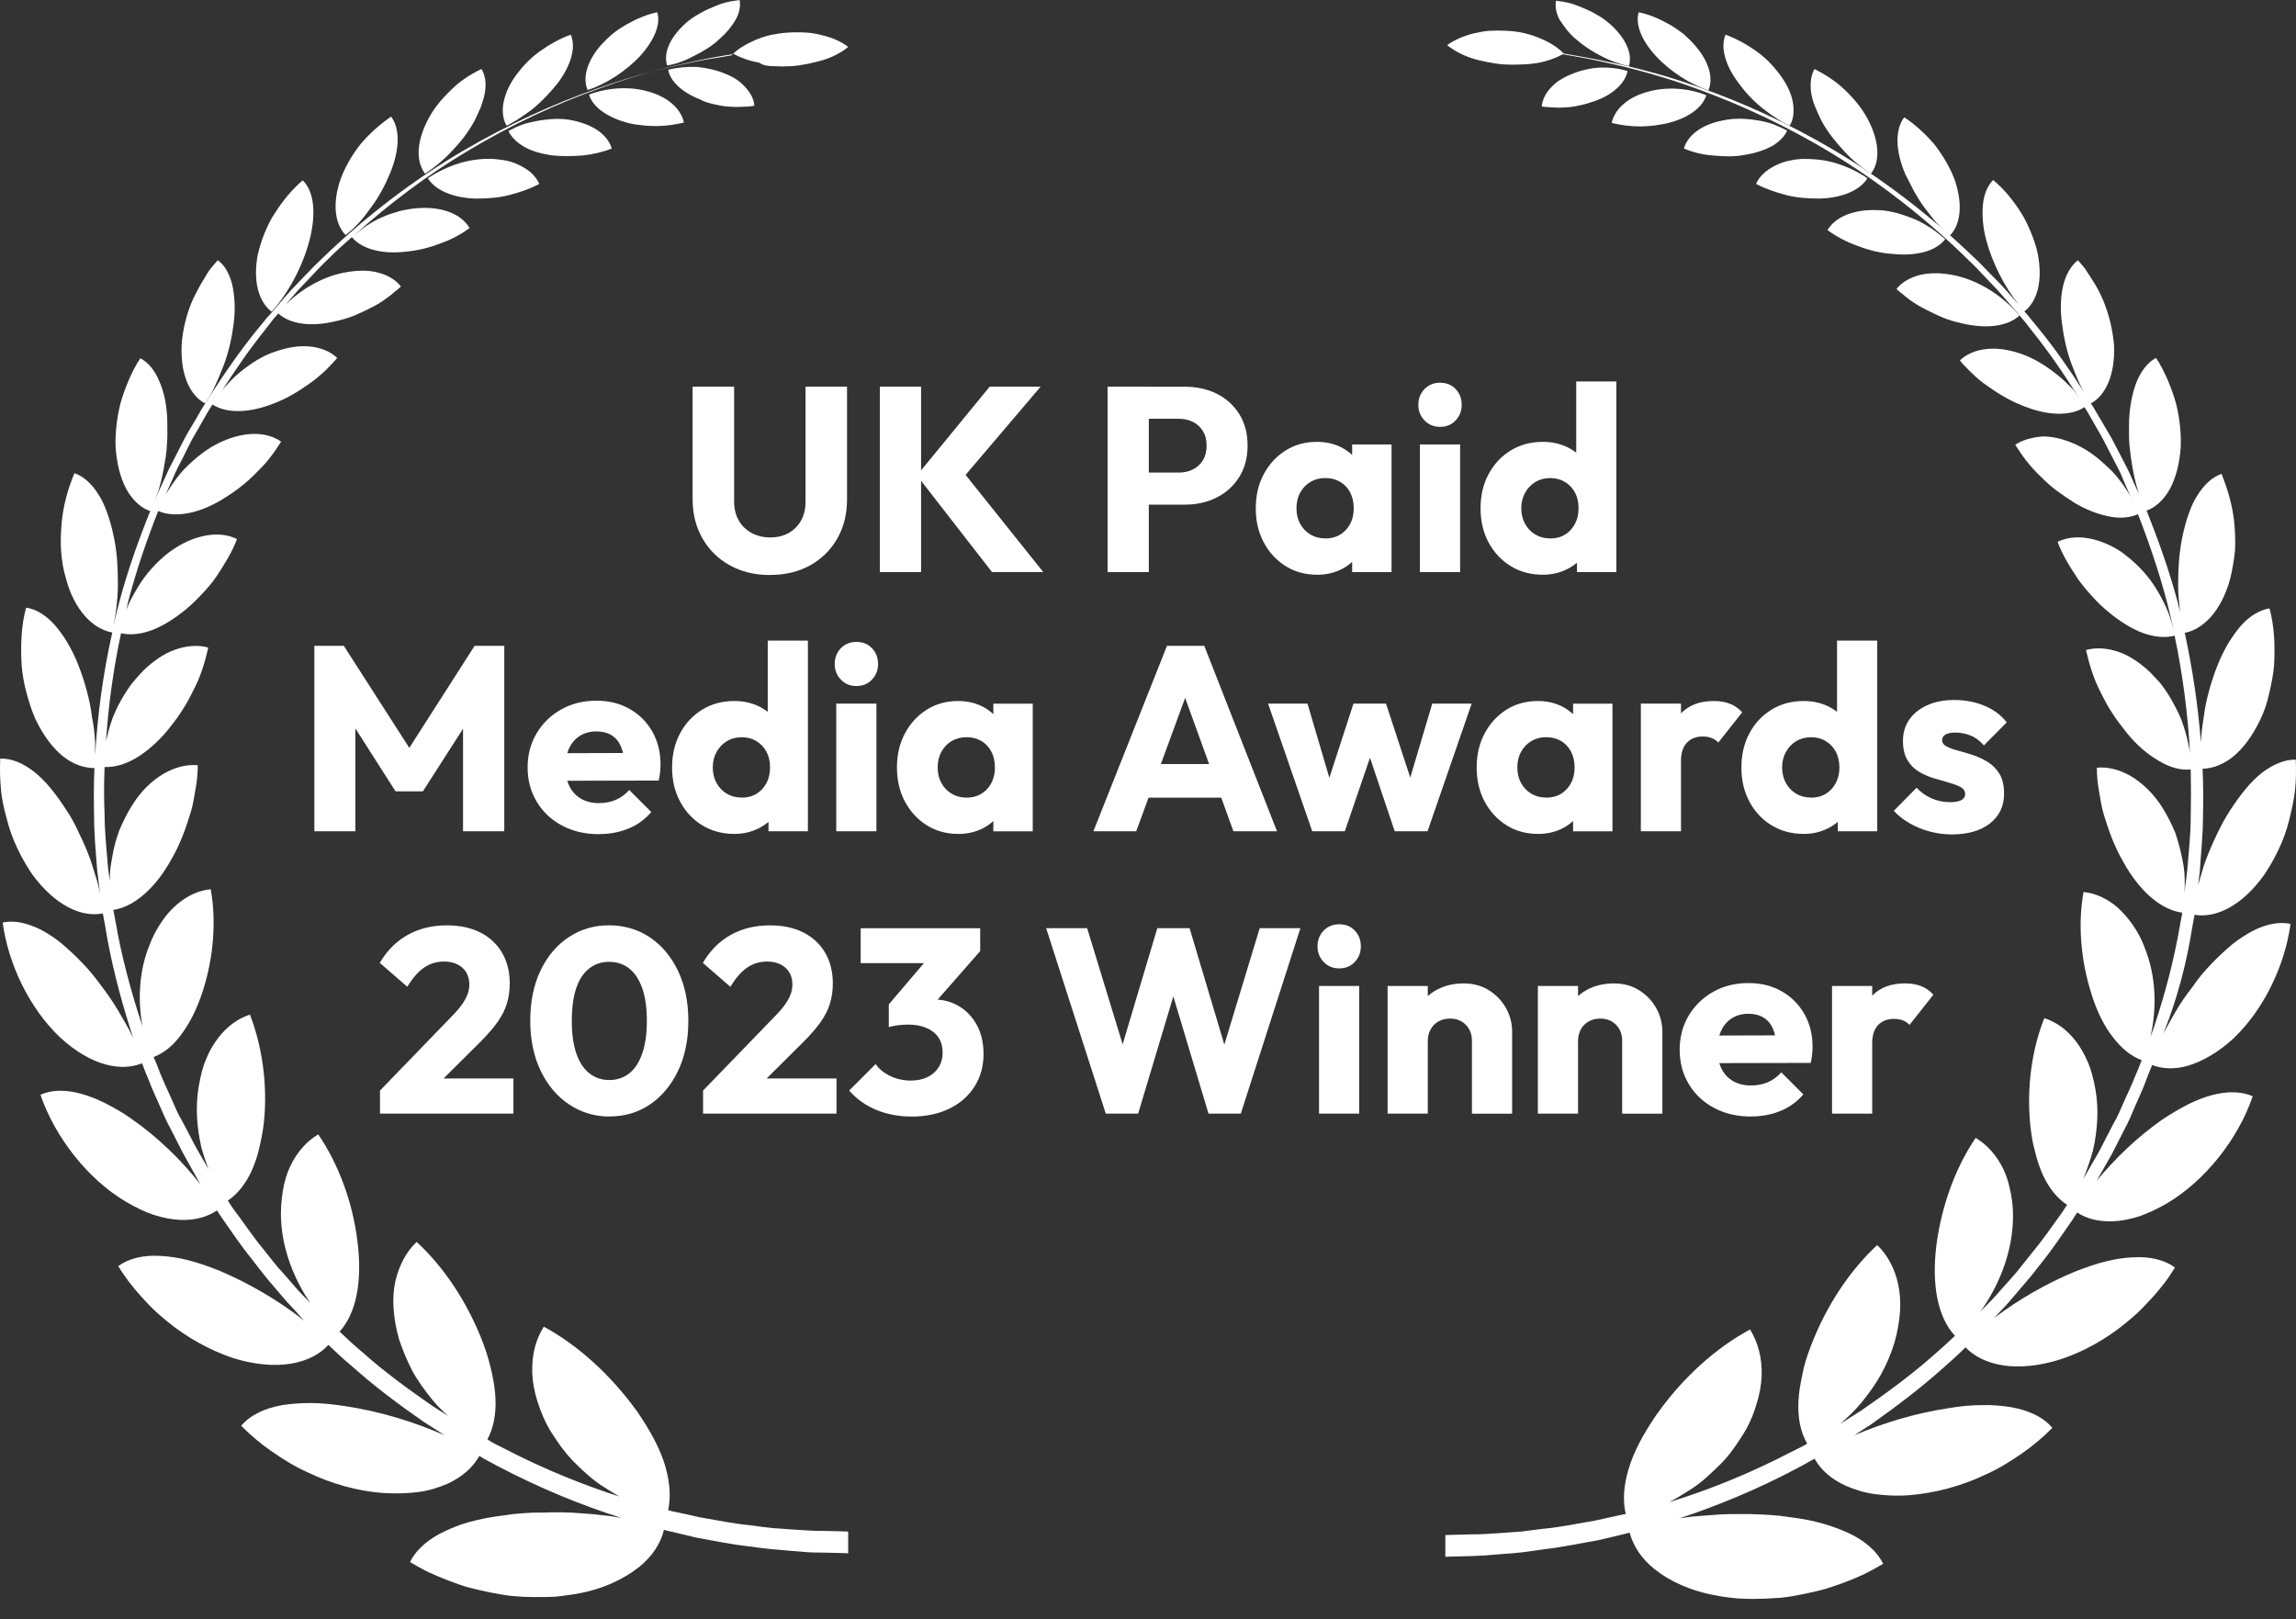 <?xml version="1.0" encoding="UTF-8"?> <svg xmlns="http://www.w3.org/2000/svg" width="95" height="67" viewBox="0 0 95 67" fill="none"><rect x="0" y="0" width="95" height="67" fill="#333333" stroke="none"/><path d="M28.733 2.304C29.11 2.116 29.472 1.899 29.776 1.609C29.936 1.464 30.066 1.333 30.182 1.188C30.298 1.043 30.385 0.913 30.457 0.783C30.602 0.507 30.646 0.246 30.602 0C30.4 0.029 30.182 0.058 29.979 0.116C29.776 0.174 29.559 0.261 29.371 0.348C29.168 0.435 28.979 0.536 28.791 0.652C28.602 0.768 28.429 0.899 28.284 1.043C27.66 1.638 27.458 2.246 27.602 2.71C27.979 2.652 28.356 2.507 28.733 2.304Z" fill="white"></path><path d="M29.501 4.304C29.689 4.348 29.892 4.391 30.081 4.406C30.269 4.42 30.472 4.435 30.66 4.42C30.849 4.42 31.037 4.406 31.211 4.377C31.197 4.13 31.081 3.884 30.878 3.652C30.776 3.536 30.66 3.42 30.515 3.319C30.371 3.217 30.211 3.13 30.023 3.058C29.66 2.899 29.24 2.812 28.834 2.768C28.429 2.754 28.008 2.797 27.646 2.884C27.733 3.362 28.211 3.812 28.936 4.101C29.124 4.203 29.313 4.261 29.501 4.304Z" fill="white"></path><path d="M26.486 2.319C27.081 1.652 27.342 1.015 27.197 0.507C26.762 0.594 26.327 0.783 25.921 1.015C25.718 1.131 25.515 1.261 25.342 1.406C25.168 1.551 24.994 1.725 24.849 1.884C24.255 2.58 24.11 3.246 24.313 3.725C25.081 3.478 25.878 2.957 26.486 2.319Z" fill="white"></path><path d="M26.501 5.174C26.704 5.203 26.921 5.217 27.124 5.217C27.53 5.217 27.936 5.159 28.298 5.072C28.197 4.565 27.718 4.058 26.907 3.812C26.081 3.551 25.139 3.623 24.371 3.913C24.516 4.406 25.081 4.826 25.878 5.058C26.081 5.116 26.284 5.159 26.501 5.174Z" fill="white"></path><path d="M21.53 4.87C21.718 4.739 21.921 4.609 22.095 4.464C22.458 4.159 22.791 3.797 23.081 3.435C23.646 2.681 23.834 1.942 23.617 1.435C23.168 1.594 22.733 1.841 22.327 2.13C21.921 2.42 21.574 2.797 21.298 3.188C21.023 3.58 20.878 3.971 20.82 4.319C20.776 4.667 20.82 4.971 20.965 5.203C21.139 5.101 21.342 5 21.53 4.87Z" fill="white"></path><path d="M24.095 6.435C24.53 6.391 24.95 6.29 25.313 6.145C25.153 5.609 24.602 5.174 23.704 4.985C23.255 4.884 22.791 4.913 22.327 4.985C22.095 5.029 21.863 5.072 21.646 5.145C21.429 5.217 21.226 5.319 21.037 5.42C21.153 5.666 21.371 5.884 21.66 6.058C21.95 6.232 22.327 6.348 22.776 6.42C23.226 6.478 23.66 6.464 24.095 6.435Z" fill="white"></path><path d="M18.704 6.246C19.052 5.884 19.371 5.478 19.617 5.029C19.675 4.913 19.733 4.811 19.776 4.696C19.82 4.594 19.878 4.493 19.907 4.391C19.979 4.188 20.037 4 20.066 3.811C20.124 3.435 20.081 3.116 19.921 2.855C19.472 3.072 19.008 3.362 18.632 3.754C18.24 4.13 17.907 4.536 17.675 5.014C17.211 5.942 17.226 6.71 17.588 7.188C17.979 6.927 18.356 6.623 18.704 6.246Z" fill="white"></path><path d="M21.139 6.695C21.037 6.666 20.936 6.637 20.82 6.623C20.704 6.609 20.603 6.594 20.472 6.58C19.994 6.551 19.487 6.609 19.008 6.753C18.545 6.898 18.081 7.116 17.704 7.377C18.008 7.869 18.733 8.188 19.675 8.217C20.139 8.217 20.632 8.188 21.066 8.072C21.516 7.956 21.95 7.811 22.313 7.608C22.197 7.348 21.979 7.101 21.661 6.927C21.516 6.84 21.342 6.753 21.139 6.695Z" fill="white"></path><path d="M14.864 9.203C15.037 9.014 15.197 8.797 15.356 8.579C15.516 8.362 15.661 8.145 15.791 7.898C15.921 7.666 16.038 7.406 16.139 7.174C16.545 6.188 16.559 5.319 16.182 4.826C15.733 5.13 15.313 5.507 14.936 5.942C14.574 6.391 14.284 6.898 14.095 7.406C13.733 8.449 13.864 9.275 14.298 9.724C14.501 9.579 14.69 9.391 14.864 9.203Z" fill="white"></path><path d="M11.24 12.898C11.936 12.116 12.516 11.043 12.806 9.942C12.95 9.391 12.994 8.884 12.95 8.464C12.907 8.043 12.762 7.696 12.53 7.464C12.414 7.551 12.313 7.652 12.211 7.753C12.11 7.855 12.008 7.971 11.907 8.087C11.719 8.319 11.53 8.565 11.371 8.826C11.197 9.072 11.066 9.362 10.951 9.637C10.835 9.913 10.748 10.203 10.675 10.493C10.443 11.652 10.719 12.507 11.24 12.898Z" fill="white"></path><path d="M8.487 16.695C8.646 16.464 8.791 16.217 8.907 15.942C9.038 15.681 9.139 15.391 9.255 15.116C9.472 14.551 9.603 13.927 9.675 13.333C9.748 12.739 9.704 12.188 9.603 11.754C9.487 11.319 9.298 10.971 9.009 10.768C8.907 10.884 8.806 11 8.704 11.13C8.603 11.261 8.53 11.391 8.443 11.536C8.269 11.812 8.124 12.101 7.98 12.391C7.719 12.985 7.559 13.638 7.516 14.261C7.458 15.522 7.864 16.362 8.487 16.695Z" fill="white"></path><path d="M5.299 20.362C5.559 20.768 5.878 21.043 6.241 21.159C6.298 21.029 6.342 20.884 6.4 20.739C6.458 20.594 6.501 20.449 6.559 20.304C6.646 20 6.719 19.695 6.777 19.377C6.835 19.058 6.893 18.739 6.907 18.406C6.936 18.087 6.922 17.739 6.922 17.42C6.907 16.782 6.791 16.217 6.588 15.768C6.4 15.319 6.139 15 5.806 14.826C5.617 15.101 5.472 15.406 5.327 15.725C5.197 16.043 5.067 16.377 4.98 16.71C4.893 17.058 4.835 17.406 4.806 17.739C4.777 18.087 4.762 18.42 4.806 18.753C4.878 19.42 5.052 19.956 5.299 20.362Z" fill="white"></path><path d="M32.023 2.739C32.255 2.754 32.486 2.754 32.733 2.739C32.979 2.725 33.211 2.681 33.443 2.638C33.66 2.594 33.878 2.536 34.081 2.478C34.486 2.348 34.834 2.159 35.095 1.942C34.834 1.739 34.472 1.565 34.037 1.464C33.82 1.406 33.602 1.362 33.356 1.348C33.124 1.333 32.863 1.333 32.617 1.348C32.356 1.362 32.11 1.406 31.878 1.449C31.646 1.507 31.429 1.58 31.226 1.667C30.834 1.841 30.501 2.043 30.269 2.29C29.936 2.348 29.588 2.406 29.211 2.464C27.936 2.71 26.371 3.058 24.66 3.681C22.936 4.29 21.052 5.13 19.124 6.261C17.182 7.406 15.226 8.869 13.371 10.652C13.139 10.869 12.907 11.101 12.69 11.333C12.472 11.565 12.24 11.797 12.009 12.043C11.791 12.29 11.574 12.536 11.356 12.797C11.255 12.927 11.139 13.043 11.023 13.174C10.922 13.304 10.82 13.435 10.704 13.565C9.849 14.608 9.067 15.768 8.327 16.956C8.154 17.261 7.98 17.565 7.791 17.869C7.617 18.174 7.458 18.492 7.298 18.811L7.052 19.29C6.965 19.449 6.907 19.608 6.82 19.782C6.675 20.116 6.516 20.434 6.371 20.768C5.82 22.101 5.313 23.492 4.936 24.913C4.849 25.246 4.762 25.579 4.69 25.913C4.733 25.681 4.777 25.463 4.806 25.217C4.849 24.884 4.878 24.55 4.878 24.203C4.878 23.507 4.849 22.811 4.69 22.13C4.617 21.782 4.53 21.478 4.429 21.203C4.328 20.927 4.212 20.666 4.067 20.449C3.791 20.014 3.458 19.71 3.081 19.579C2.806 20.232 2.603 20.956 2.545 21.71C2.516 22.087 2.501 22.463 2.53 22.826C2.559 23.203 2.617 23.565 2.719 23.898C2.893 24.579 3.183 25.13 3.53 25.507C3.864 25.884 4.255 26.101 4.646 26.174C4.27 27.84 4.038 29.55 3.936 31.26V30.739C3.922 30.391 3.878 30.029 3.806 29.666C3.762 29.304 3.69 28.942 3.588 28.579C3.545 28.405 3.487 28.217 3.429 28.043C3.371 27.869 3.313 27.695 3.241 27.521C3.11 27.174 2.951 26.869 2.791 26.594C2.632 26.318 2.443 26.072 2.27 25.869C1.907 25.463 1.501 25.203 1.081 25.145C0.878 25.869 0.849 26.695 0.893 27.492C0.922 27.898 0.994 28.289 1.096 28.666C1.197 29.043 1.313 29.42 1.472 29.768C1.806 30.463 2.197 30.971 2.617 31.304C3.038 31.637 3.487 31.782 3.907 31.782C3.878 32.449 3.878 33.115 3.893 33.782C3.893 34.536 3.965 35.289 4.023 36.028L4.139 36.985C4.125 36.883 4.096 36.797 4.081 36.695C4.038 36.507 3.98 36.333 3.922 36.144C3.864 35.956 3.806 35.782 3.748 35.594C3.617 35.231 3.458 34.855 3.284 34.507C3.125 34.144 2.936 33.797 2.719 33.478C2.284 32.811 1.864 32.289 1.4 31.927C0.936 31.565 0.458 31.376 0.009 31.391C-0.006 31.797 -0.006 32.217 0.038 32.637C0.067 33.057 0.168 33.478 0.284 33.898C0.487 34.724 0.878 35.507 1.328 36.173C2.284 37.478 3.371 37.97 4.255 37.797L4.342 38.26C4.574 39.739 4.951 41.188 5.4 42.608C5.443 42.753 5.487 42.883 5.545 43.028C5.53 42.985 5.516 42.941 5.487 42.898C5.313 42.536 5.096 42.173 4.893 41.825C4.675 41.463 4.443 41.115 4.183 40.782C3.936 40.449 3.675 40.115 3.371 39.811C3.081 39.507 2.791 39.246 2.516 39.014C2.226 38.782 1.951 38.608 1.675 38.463C1.11 38.188 0.588 38.072 0.11 38.173C0.342 39.898 1.226 41.739 2.487 42.927C3.125 43.521 3.777 43.883 4.356 44.043C4.922 44.202 5.443 44.173 5.878 43.999C5.965 44.231 6.052 44.463 6.154 44.695C6.284 45.043 6.443 45.376 6.588 45.709L6.806 46.202L6.922 46.449L7.052 46.695C7.212 47.014 7.385 47.347 7.545 47.666C7.719 47.985 7.893 48.289 8.067 48.608L8.298 49.014C7.501 47.999 6.516 47.043 5.429 46.289C5.067 46.028 4.69 45.825 4.356 45.651C4.009 45.478 3.675 45.347 3.357 45.26C2.719 45.086 2.139 45.086 1.675 45.304C2.284 47.072 3.632 48.796 5.226 49.738C5.632 49.97 6.009 50.159 6.371 50.275C6.748 50.391 7.096 50.463 7.429 50.477C8.052 50.507 8.574 50.362 8.98 50.086C9.052 50.202 9.125 50.318 9.197 50.419C9.603 50.999 9.994 51.579 10.429 52.115C10.646 52.391 10.849 52.666 11.066 52.927C11.284 53.188 11.516 53.449 11.733 53.709C11.951 53.97 12.197 54.202 12.414 54.463C12.472 54.521 12.53 54.593 12.588 54.651C11.545 53.825 10.313 53.101 9.038 52.564C8.588 52.391 8.183 52.246 7.777 52.144C7.371 52.043 6.994 51.985 6.632 51.97C5.936 51.927 5.327 52.072 4.893 52.391C5.023 52.608 5.168 52.811 5.313 53.014C5.472 53.217 5.632 53.419 5.806 53.608C5.98 53.796 6.154 53.999 6.342 54.173C6.53 54.361 6.733 54.521 6.936 54.695C7.748 55.361 8.69 55.869 9.617 56.188C11.458 56.767 12.878 56.434 13.588 55.651C13.893 55.941 14.211 56.245 14.53 56.506C15.501 57.376 16.516 58.13 17.516 58.825C17.777 58.985 18.023 59.158 18.284 59.318C18.327 59.347 18.371 59.376 18.429 59.405C17.153 58.84 15.733 58.405 14.298 58.188C13.806 58.115 13.327 58.057 12.893 58.057C12.458 58.057 12.037 58.086 11.675 58.144C10.936 58.275 10.342 58.564 9.98 58.999C10.356 59.376 10.777 59.738 11.24 60.057C11.704 60.376 12.182 60.68 12.704 60.912C13.719 61.405 14.82 61.709 15.878 61.782C16.414 61.811 16.892 61.796 17.327 61.738C17.762 61.68 18.153 61.55 18.501 61.405C19.139 61.115 19.574 60.709 19.834 60.245C19.951 60.318 20.066 60.39 20.182 60.448C20.313 60.521 20.443 60.579 20.559 60.651C22.356 61.593 24.095 62.303 25.718 62.811C25.574 62.782 25.414 62.767 25.269 62.738C25.008 62.709 24.747 62.68 24.472 62.651C24.197 62.637 23.936 62.608 23.675 62.593C23.4 62.579 23.139 62.579 22.863 62.579C22.588 62.593 22.327 62.593 22.052 62.593C21.776 62.608 21.516 62.622 21.24 62.651C20.704 62.724 20.211 62.782 19.748 62.898C19.284 62.999 18.878 63.144 18.501 63.318C17.777 63.637 17.24 64.086 16.965 64.637C17.211 64.782 17.458 64.927 17.733 65.057C18.009 65.187 18.284 65.303 18.559 65.405C18.834 65.506 19.124 65.622 19.414 65.695C19.704 65.767 20.008 65.84 20.298 65.898C20.603 65.956 20.892 66.013 21.197 66.043C21.501 66.072 21.805 66.086 22.095 66.086C22.4 66.086 22.69 66.086 22.979 66.072C23.269 66.043 23.559 65.999 23.834 65.956C24.95 65.767 25.82 65.332 26.429 64.854C26.994 64.405 27.342 63.854 27.472 63.303C27.501 63.318 27.545 63.318 27.573 63.332C27.994 63.434 28.4 63.521 28.791 63.622C29.573 63.767 30.298 63.912 30.95 63.984C31.284 64.028 31.588 64.072 31.878 64.1C32.168 64.129 32.443 64.144 32.704 64.173C32.965 64.187 33.197 64.216 33.414 64.231C33.631 64.245 33.834 64.245 34.008 64.245C34.718 64.26 35.095 64.274 35.095 64.274V63.376C35.095 63.376 34.733 63.361 34.037 63.347C33.863 63.347 33.675 63.347 33.458 63.332C33.24 63.318 33.008 63.303 32.762 63.289C32.516 63.274 32.24 63.245 31.95 63.231C31.66 63.202 31.356 63.158 31.037 63.115C30.4 63.057 29.689 62.912 28.936 62.782C28.559 62.695 28.168 62.608 27.747 62.521C27.718 62.506 27.675 62.506 27.646 62.492C27.762 61.941 27.718 61.347 27.53 60.68C27.313 59.941 26.907 59.202 26.371 58.419C25.269 56.883 23.892 55.651 22.501 54.898C22.168 55.419 21.994 56.072 22.023 56.825C22.037 57.202 22.11 57.579 22.24 57.999C22.371 58.405 22.545 58.84 22.805 59.26C22.936 59.463 23.081 59.68 23.226 59.883C23.385 60.086 23.545 60.289 23.718 60.463C23.892 60.637 24.081 60.825 24.269 60.985C24.458 61.158 24.66 61.318 24.878 61.463C25.095 61.608 25.313 61.738 25.53 61.869C25.559 61.883 25.603 61.912 25.631 61.927C24.139 61.448 22.545 60.811 20.892 59.956C20.776 59.898 20.646 59.825 20.516 59.767C20.4 59.709 20.284 59.637 20.168 59.564C20.414 59.101 20.53 58.521 20.501 57.883C20.487 57.521 20.429 57.159 20.342 56.767C20.255 56.376 20.139 55.97 19.979 55.55C19.342 53.883 18.356 52.419 17.24 51.391C16.82 51.782 16.516 52.347 16.356 53.028C16.284 53.376 16.255 53.753 16.284 54.144C16.313 54.55 16.385 54.985 16.516 55.434C16.661 55.869 16.849 56.318 17.066 56.738C17.298 57.159 17.588 57.55 17.892 57.927C18.095 58.173 18.313 58.39 18.545 58.593C18.327 58.463 18.124 58.318 17.907 58.188C16.922 57.506 15.921 56.782 14.979 55.941C14.661 55.68 14.356 55.391 14.052 55.101C14.762 54.318 14.994 52.97 14.791 51.376C14.588 49.695 13.979 48.13 13.168 46.941C12.704 47.217 12.298 47.651 12.009 48.26C11.864 48.565 11.762 48.898 11.704 49.275C11.646 49.651 11.603 50.072 11.632 50.507C11.69 51.695 12.153 52.912 12.835 53.912C12.617 53.68 12.385 53.463 12.182 53.217C11.965 52.97 11.748 52.709 11.516 52.463C11.298 52.202 11.095 51.941 10.878 51.666C10.443 51.144 10.067 50.564 9.646 50.014C9.574 49.912 9.501 49.796 9.429 49.68C9.82 49.419 10.153 48.999 10.4 48.477C10.53 48.188 10.646 47.869 10.719 47.535C10.806 47.188 10.878 46.811 10.922 46.42C11.081 44.84 10.835 43.26 10.342 41.985C9.849 42.144 9.4 42.463 9.023 42.956C8.835 43.202 8.661 43.492 8.53 43.825C8.385 44.159 8.298 44.521 8.226 44.941C8.081 45.767 8.139 46.623 8.327 47.463C8.414 47.782 8.516 48.086 8.632 48.391L8.545 48.231C8.371 47.927 8.183 47.623 8.023 47.318C7.864 46.999 7.69 46.68 7.53 46.376L7.4 46.144L7.284 45.898L7.067 45.405C6.922 45.072 6.762 44.753 6.632 44.42C6.545 44.188 6.458 43.97 6.356 43.739C6.777 43.579 7.154 43.275 7.487 42.825C7.849 42.347 8.154 41.739 8.385 41.028C8.849 39.594 8.951 38.086 8.719 36.797C8.24 36.84 7.748 37.057 7.313 37.434C7.096 37.623 6.878 37.855 6.69 38.144C6.501 38.42 6.313 38.753 6.183 39.115C5.762 40.144 5.69 41.347 5.893 42.463C5.878 42.434 5.878 42.405 5.864 42.376C5.414 40.999 5.023 39.565 4.777 38.115L4.69 37.652C5.559 37.521 6.443 36.739 7.096 35.55C7.458 34.927 7.69 34.275 7.893 33.608C7.994 33.275 8.038 32.956 8.096 32.623C8.154 32.304 8.183 31.985 8.183 31.666C7.733 31.623 7.255 31.739 6.777 32.014C6.298 32.289 5.82 32.739 5.443 33.362C5.255 33.666 5.081 34.014 4.936 34.362C4.806 34.71 4.704 35.086 4.646 35.449C4.617 35.637 4.574 35.825 4.559 36.014C4.545 36.159 4.545 36.304 4.545 36.449L4.472 35.927C4.414 35.188 4.328 34.449 4.328 33.71C4.299 33.057 4.299 32.391 4.328 31.739C4.733 31.753 5.154 31.637 5.588 31.391C6.038 31.13 6.516 30.724 6.936 30.217C7.139 29.956 7.356 29.695 7.53 29.405C7.719 29.13 7.864 28.84 8.009 28.55C8.313 27.971 8.487 27.376 8.617 26.797C8.212 26.681 7.733 26.71 7.241 26.884C6.994 26.971 6.748 27.101 6.501 27.275C6.255 27.449 6.009 27.652 5.777 27.913C5.661 28.043 5.545 28.174 5.429 28.318C5.327 28.463 5.226 28.608 5.139 28.753C4.951 29.058 4.791 29.376 4.661 29.71C4.545 30.029 4.458 30.347 4.385 30.681C4.487 29.174 4.69 27.681 5.009 26.203C5.385 26.289 5.806 26.246 6.255 26.087C6.719 25.913 7.197 25.623 7.69 25.217C7.936 25.014 8.154 24.797 8.371 24.565C8.588 24.333 8.791 24.101 8.965 23.84C9.298 23.333 9.617 22.826 9.806 22.304C9.443 22.13 9.009 22.072 8.53 22.159C8.284 22.203 8.038 22.275 7.777 22.391C7.516 22.507 7.255 22.666 6.994 22.855C6.487 23.246 6.009 23.768 5.675 24.347C5.501 24.637 5.342 24.927 5.226 25.232C5.255 25.13 5.27 25.029 5.299 24.913C5.632 23.623 6.067 22.362 6.545 21.145C6.878 21.29 7.284 21.319 7.719 21.246C8.183 21.174 8.69 20.971 9.197 20.666C9.443 20.507 9.704 20.348 9.936 20.159C10.168 19.985 10.385 19.782 10.588 19.579C10.791 19.377 10.994 19.174 11.168 18.942C11.342 18.724 11.487 18.492 11.632 18.275C11.327 18.058 10.922 17.942 10.458 17.956C10.009 17.971 9.487 18.101 8.936 18.391C8.661 18.536 8.414 18.71 8.168 18.913C7.922 19.116 7.69 19.333 7.487 19.565C7.284 19.811 7.11 20.058 6.936 20.333C6.907 20.377 6.878 20.434 6.849 20.478C6.951 20.261 7.038 20.043 7.139 19.826C7.212 19.666 7.284 19.492 7.356 19.348L7.603 18.869C7.762 18.55 7.907 18.232 8.096 17.927C8.269 17.623 8.443 17.319 8.617 17.014C8.675 16.927 8.733 16.826 8.791 16.739C9.371 17.116 10.313 17.101 11.327 16.695C11.864 16.492 12.342 16.203 12.791 15.884C13.023 15.724 13.226 15.55 13.414 15.377C13.516 15.29 13.603 15.188 13.69 15.101C13.777 15.014 13.864 14.913 13.951 14.811C13.69 14.565 13.342 14.406 12.907 14.348C12.472 14.29 11.98 14.348 11.429 14.536C10.864 14.71 10.371 15.043 9.907 15.42C9.675 15.608 9.472 15.826 9.284 16.043C9.226 16.116 9.168 16.188 9.125 16.261C9.704 15.348 10.313 14.463 10.965 13.652C11.066 13.521 11.168 13.391 11.269 13.261C11.342 13.159 11.429 13.072 11.516 12.971C12.009 13.42 12.878 13.536 13.893 13.29C14.153 13.232 14.414 13.159 14.661 13.058C14.907 12.956 15.139 12.84 15.371 12.724C15.603 12.608 15.82 12.478 16.023 12.319C16.124 12.246 16.226 12.174 16.313 12.087C16.414 12.014 16.501 11.942 16.588 11.855C16.385 11.594 16.067 11.391 15.675 11.29C15.284 11.174 14.806 11.174 14.269 11.275C13.342 11.449 12.443 11.971 11.791 12.637C11.936 12.464 12.095 12.29 12.24 12.116C12.458 11.869 12.69 11.637 12.907 11.406C13.124 11.174 13.342 10.942 13.588 10.71C13.907 10.391 14.226 10.101 14.559 9.811C14.95 10.29 15.762 10.522 16.733 10.42C17.24 10.377 17.733 10.261 18.182 10.087C18.646 9.927 19.066 9.71 19.429 9.435C19.11 8.898 18.385 8.551 17.342 8.609C17.081 8.623 16.835 8.667 16.574 8.724C16.327 8.797 16.067 8.869 15.82 8.985C15.574 9.087 15.356 9.217 15.139 9.362C14.965 9.478 14.806 9.609 14.646 9.739C16.153 8.391 17.704 7.232 19.255 6.304C21.168 5.145 23.037 4.29 24.747 3.681C26.458 3.043 28.008 2.681 29.284 2.42C29.66 2.348 30.023 2.29 30.356 2.232C30.646 2.391 31.008 2.522 31.414 2.594C31.573 2.71 31.791 2.739 32.023 2.739Z" fill="white"></path><path d="M66.166 2.797C65.76 2.826 65.34 2.928 64.977 3.087C64.789 3.159 64.629 3.261 64.484 3.348C64.34 3.449 64.224 3.565 64.122 3.681C63.919 3.913 63.818 4.159 63.789 4.406C63.963 4.435 64.151 4.435 64.34 4.449C64.528 4.464 64.716 4.449 64.905 4.435C65.093 4.42 65.296 4.377 65.484 4.333C65.673 4.29 65.861 4.217 66.05 4.159C66.774 3.884 67.253 3.42 67.34 2.942C66.977 2.826 66.571 2.783 66.166 2.797Z" fill="white"></path><path d="M64.803 1.203C64.919 1.348 65.05 1.493 65.209 1.623C65.528 1.899 65.876 2.13 66.253 2.319C66.629 2.522 67.006 2.652 67.397 2.739C67.543 2.275 67.325 1.667 66.702 1.073C66.543 0.928 66.383 0.797 66.195 0.681C66.006 0.565 65.818 0.464 65.615 0.377C65.412 0.29 65.209 0.203 65.006 0.145C64.803 0.087 64.586 0.058 64.383 0.029C64.34 0.275 64.383 0.536 64.528 0.812C64.6 0.928 64.702 1.058 64.803 1.203Z" fill="white"></path><path d="M68.079 3.826C67.267 4.072 66.789 4.58 66.687 5.087C67.05 5.174 67.456 5.232 67.861 5.232C68.064 5.232 68.282 5.217 68.484 5.188C68.687 5.159 68.89 5.13 69.093 5.072C69.905 4.855 70.456 4.42 70.6 3.942C69.861 3.638 68.905 3.565 68.079 3.826Z" fill="white"></path><path d="M70.687 3.739C70.89 3.261 70.745 2.594 70.151 1.899C70.006 1.725 69.832 1.565 69.658 1.406C69.47 1.261 69.282 1.131 69.079 1.015C68.673 0.783 68.238 0.594 67.803 0.507C67.659 1 67.905 1.652 68.513 2.319C69.108 2.957 69.919 3.478 70.687 3.739Z" fill="white"></path><path d="M72.658 4.971C72.195 4.898 71.731 4.884 71.282 4.985C70.383 5.159 69.832 5.608 69.673 6.145C70.05 6.304 70.456 6.406 70.89 6.435C71.325 6.478 71.774 6.493 72.209 6.406C72.658 6.333 73.021 6.203 73.325 6.043C73.615 5.869 73.832 5.652 73.948 5.406C73.76 5.304 73.557 5.217 73.34 5.13C73.122 5.058 72.89 5 72.658 4.971Z" fill="white"></path><path d="M72.905 4.464C73.093 4.609 73.281 4.754 73.47 4.87C73.658 5 73.861 5.116 74.05 5.203C74.195 4.971 74.238 4.667 74.195 4.319C74.151 3.971 73.992 3.58 73.716 3.188C73.441 2.797 73.093 2.42 72.687 2.13C72.282 1.841 71.832 1.594 71.397 1.435C71.18 1.942 71.368 2.681 71.934 3.435C72.195 3.797 72.528 4.159 72.905 4.464Z" fill="white"></path><path d="M74.513 6.58C74.397 6.594 74.281 6.594 74.166 6.623C74.05 6.638 73.948 6.667 73.847 6.695C73.644 6.753 73.47 6.84 73.311 6.927C72.992 7.116 72.774 7.348 72.658 7.609C73.035 7.811 73.47 7.956 73.905 8.072C74.354 8.188 74.832 8.217 75.296 8.217C76.238 8.188 76.963 7.869 77.267 7.377C76.89 7.116 76.441 6.898 75.963 6.753C75.499 6.609 74.992 6.565 74.513 6.58Z" fill="white"></path><path d="M75.093 4.391C75.137 4.493 75.18 4.594 75.224 4.696C75.267 4.797 75.325 4.913 75.383 5.029C75.629 5.478 75.948 5.869 76.296 6.246C76.629 6.623 77.021 6.927 77.412 7.188C77.774 6.724 77.789 5.942 77.325 5.014C77.093 4.551 76.76 4.13 76.368 3.754C75.992 3.377 75.528 3.087 75.079 2.855C74.934 3.101 74.89 3.435 74.934 3.811C74.963 3.985 75.006 4.188 75.093 4.391Z" fill="white"></path><path d="M79.224 9.072C78.977 8.971 78.731 8.884 78.47 8.811C78.224 8.753 77.963 8.695 77.702 8.695C76.673 8.652 75.934 8.985 75.615 9.522C75.977 9.782 76.397 10.014 76.861 10.174C77.311 10.348 77.803 10.478 78.31 10.507C79.296 10.608 80.108 10.391 80.484 9.898C80.296 9.739 80.108 9.579 79.89 9.435C79.702 9.319 79.47 9.174 79.224 9.072Z" fill="white"></path><path d="M79.195 7.913C79.325 8.145 79.47 8.377 79.629 8.594C79.789 8.797 79.948 9.014 80.122 9.217C80.296 9.406 80.484 9.594 80.673 9.753C81.108 9.319 81.238 8.493 80.876 7.435C80.687 6.927 80.383 6.42 80.035 5.971C79.658 5.536 79.238 5.145 78.789 4.855C78.412 5.348 78.412 6.217 78.832 7.203C78.948 7.42 79.064 7.667 79.195 7.913Z" fill="white"></path><path d="M80.789 11.377C80.252 11.275 79.774 11.29 79.383 11.391C78.992 11.507 78.673 11.695 78.47 11.956C78.557 12.043 78.644 12.116 78.745 12.188C78.832 12.261 78.934 12.348 79.035 12.42C79.238 12.565 79.455 12.695 79.687 12.811C79.919 12.927 80.151 13.043 80.397 13.145C80.644 13.246 80.905 13.319 81.165 13.377C82.194 13.623 83.064 13.507 83.557 13.058C82.89 12.261 81.861 11.579 80.789 11.377Z" fill="white"></path><path d="M85.136 15.521C84.673 15.145 84.165 14.826 83.615 14.637C83.064 14.449 82.571 14.391 82.136 14.449C81.702 14.507 81.354 14.666 81.093 14.913C81.165 15.014 81.252 15.101 81.354 15.203C81.441 15.29 81.528 15.391 81.629 15.478C81.818 15.666 82.02 15.826 82.252 15.985C82.702 16.304 83.18 16.594 83.716 16.797C84.745 17.217 85.702 17.232 86.281 16.826C86.136 16.594 85.963 16.362 85.789 16.13C85.586 15.927 85.383 15.71 85.136 15.521Z" fill="white"></path><path d="M83.383 18.405C83.528 18.623 83.673 18.855 83.847 19.072C84.02 19.29 84.209 19.507 84.426 19.71C84.629 19.913 84.847 20.116 85.079 20.29C85.31 20.463 85.571 20.637 85.818 20.797C86.325 21.101 86.832 21.29 87.296 21.376C87.745 21.463 88.165 21.42 88.499 21.261C88.441 21.116 88.397 20.985 88.325 20.84C88.252 20.71 88.18 20.565 88.093 20.434C87.933 20.174 87.745 19.913 87.542 19.666C87.339 19.434 87.093 19.217 86.861 19.014C86.615 18.811 86.368 18.637 86.093 18.492C85.542 18.203 85.02 18.072 84.571 18.058C84.093 18.087 83.687 18.203 83.383 18.405Z" fill="white"></path><path d="M90.716 38.318L90.803 37.854C91.673 37.999 92.745 37.507 93.672 36.217C94.122 35.55 94.513 34.767 94.716 33.941C94.817 33.521 94.919 33.101 94.962 32.681C95.006 32.26 95.006 31.84 94.991 31.434C94.542 31.42 94.064 31.623 93.6 31.971C93.136 32.333 92.716 32.855 92.281 33.521C92.064 33.855 91.876 34.202 91.716 34.55C91.542 34.913 91.383 35.275 91.252 35.637C91.18 35.825 91.136 35.999 91.078 36.188C91.035 36.333 90.991 36.478 90.948 36.623L91.02 36.072C91.064 35.318 91.151 34.565 91.151 33.811C91.165 33.144 91.165 32.478 91.136 31.811C91.542 31.797 91.962 31.652 92.368 31.333C92.788 31 93.18 30.492 93.513 29.797C93.687 29.449 93.803 29.087 93.89 28.695C93.977 28.318 94.064 27.913 94.093 27.521C94.136 26.724 94.107 25.913 93.904 25.174C93.484 25.246 93.078 25.492 92.716 25.898C92.542 26.101 92.368 26.347 92.194 26.623C92.035 26.898 91.876 27.217 91.745 27.55C91.673 27.724 91.615 27.898 91.557 28.072C91.499 28.246 91.441 28.42 91.397 28.608C91.296 28.971 91.223 29.333 91.18 29.695C91.122 30.043 91.078 30.391 91.064 30.724C90.948 29.188 90.716 27.666 90.397 26.188C90.774 26.116 91.136 25.898 91.47 25.536C91.803 25.159 92.107 24.608 92.281 23.927C92.368 23.579 92.426 23.217 92.47 22.855C92.499 22.492 92.484 22.116 92.455 21.739C92.397 20.985 92.18 20.261 91.919 19.608C91.542 19.739 91.209 20.043 90.933 20.478C90.788 20.695 90.673 20.942 90.571 21.232C90.47 21.507 90.383 21.826 90.31 22.159C90.165 22.84 90.122 23.536 90.122 24.232C90.122 24.579 90.165 24.913 90.194 25.246C90.194 25.275 90.209 25.318 90.209 25.347C90.18 25.203 90.136 25.058 90.107 24.927C89.76 23.623 89.31 22.362 88.817 21.13C89.165 21 89.47 20.739 89.716 20.348C89.962 19.942 90.136 19.405 90.209 18.739C90.252 18.405 90.238 18.058 90.209 17.724C90.18 17.377 90.122 17.029 90.035 16.695C89.948 16.362 89.817 16.029 89.687 15.71C89.542 15.391 89.397 15.087 89.209 14.811C88.876 14.985 88.615 15.319 88.426 15.753C88.238 16.203 88.122 16.768 88.093 17.405C88.093 17.724 88.078 18.058 88.107 18.391C88.136 18.71 88.18 19.043 88.238 19.362C88.296 19.681 88.368 20 88.455 20.29C88.47 20.348 88.499 20.405 88.513 20.463C88.412 20.246 88.31 20.029 88.209 19.797C88.136 19.637 88.064 19.463 87.977 19.304L87.731 18.826C87.557 18.507 87.412 18.188 87.223 17.884C87.049 17.579 86.861 17.275 86.687 16.971C86.629 16.869 86.571 16.782 86.513 16.695C87.122 16.362 87.528 15.507 87.47 14.261C87.412 13.652 87.267 13 87.006 12.391C86.876 12.087 86.716 11.797 86.542 11.536C86.455 11.406 86.368 11.261 86.281 11.13C86.18 11 86.078 10.884 85.977 10.768C85.702 10.985 85.499 11.319 85.383 11.753C85.267 12.188 85.238 12.739 85.31 13.333C85.383 13.927 85.513 14.55 85.731 15.116C85.847 15.391 85.948 15.681 86.078 15.942C86.122 16.043 86.18 16.13 86.223 16.217C85.629 15.29 85.006 14.391 84.325 13.565C84.223 13.434 84.108 13.304 84.006 13.174C83.933 13.072 83.847 12.985 83.76 12.884C84.281 12.492 84.542 11.637 84.31 10.478C84.252 10.188 84.151 9.913 84.035 9.623C83.919 9.348 83.789 9.058 83.629 8.811C83.47 8.551 83.281 8.304 83.093 8.072C82.992 7.956 82.89 7.84 82.789 7.739C82.687 7.638 82.571 7.536 82.47 7.449C82.238 7.681 82.093 8.029 82.049 8.449C82.006 8.869 82.035 9.377 82.18 9.927C82.441 10.898 82.934 11.855 83.528 12.608C83.354 12.42 83.194 12.217 83.02 12.029C82.803 11.782 82.571 11.55 82.339 11.319C82.108 11.087 81.89 10.84 81.644 10.623C79.789 8.84 77.818 7.362 75.89 6.217C73.948 5.072 72.064 4.232 70.34 3.623C68.615 3 67.064 2.652 65.774 2.406C65.398 2.333 65.035 2.275 64.702 2.217C64.47 1.971 64.151 1.768 63.745 1.594C63.542 1.507 63.325 1.435 63.093 1.377C62.861 1.319 62.615 1.29 62.354 1.275C62.093 1.261 61.847 1.261 61.615 1.275C61.383 1.29 61.151 1.348 60.934 1.391C60.514 1.507 60.151 1.667 59.876 1.869C60.151 2.087 60.499 2.275 60.89 2.406C61.093 2.478 61.311 2.522 61.528 2.565C61.76 2.609 61.992 2.652 62.238 2.667C62.485 2.681 62.717 2.681 62.948 2.667C63.18 2.667 63.398 2.638 63.6 2.609C64.006 2.536 64.369 2.406 64.659 2.246C64.992 2.304 65.354 2.362 65.731 2.435C67.006 2.696 68.557 3.058 70.267 3.696C71.977 4.319 73.861 5.174 75.774 6.333C77.687 7.493 79.629 8.971 81.455 10.768C81.687 10.985 81.905 11.217 82.136 11.463C82.354 11.695 82.586 11.927 82.803 12.174C83.02 12.42 83.238 12.681 83.455 12.927C83.557 13.058 83.673 13.174 83.774 13.304C83.876 13.434 83.977 13.565 84.079 13.695C84.919 14.739 85.687 15.898 86.397 17.087C86.571 17.391 86.745 17.695 86.919 18C87.093 18.304 87.238 18.623 87.412 18.942L87.658 19.42C87.745 19.579 87.803 19.739 87.876 19.913C88.02 20.232 88.165 20.565 88.31 20.898C88.847 22.232 89.325 23.608 89.687 25.014C89.774 25.376 89.876 25.753 89.948 26.13C89.89 25.869 89.817 25.608 89.716 25.347C89.6 25.043 89.441 24.739 89.267 24.449C88.933 23.869 88.455 23.362 87.948 22.971C87.702 22.768 87.426 22.623 87.165 22.507C86.904 22.391 86.658 22.318 86.412 22.275C85.933 22.188 85.499 22.246 85.136 22.42C85.325 22.942 85.644 23.463 85.977 23.956C86.151 24.203 86.354 24.449 86.571 24.681C86.774 24.913 87.006 25.13 87.252 25.333C87.745 25.739 88.223 26.029 88.687 26.202C89.151 26.362 89.586 26.405 89.977 26.304C90.31 27.898 90.528 29.536 90.615 31.188C90.6 31.072 90.586 30.956 90.557 30.84C90.484 30.492 90.397 30.159 90.267 29.811C90.136 29.478 89.962 29.159 89.788 28.855C89.702 28.71 89.6 28.55 89.499 28.42C89.397 28.275 89.281 28.144 89.151 28.014C88.919 27.753 88.673 27.55 88.426 27.376C88.18 27.202 87.933 27.072 87.687 26.985C87.194 26.811 86.731 26.782 86.31 26.898C86.441 27.463 86.615 28.072 86.919 28.652C87.064 28.942 87.209 29.231 87.397 29.507C87.571 29.782 87.789 30.058 87.992 30.318C88.412 30.84 88.876 31.231 89.339 31.492C89.774 31.753 90.223 31.884 90.644 31.84C90.658 32.492 90.658 33.159 90.644 33.811C90.644 34.55 90.557 35.289 90.499 36.028L90.383 36.956C90.383 36.869 90.397 36.782 90.397 36.681C90.397 36.492 90.397 36.304 90.383 36.115C90.368 35.927 90.339 35.739 90.296 35.55C90.223 35.173 90.122 34.811 90.006 34.463C89.861 34.115 89.687 33.767 89.499 33.463C89.122 32.84 88.629 32.391 88.165 32.115C87.687 31.84 87.209 31.724 86.76 31.768C86.76 32.072 86.789 32.405 86.847 32.724C86.904 33.043 86.948 33.376 87.049 33.71C87.252 34.376 87.484 35.028 87.847 35.652C88.513 36.869 89.412 37.652 90.296 37.767L90.209 38.231C89.962 39.695 89.586 41.115 89.122 42.507C89.078 42.637 89.02 42.782 88.977 42.912C89.252 41.709 89.209 40.376 88.745 39.231C88.615 38.869 88.441 38.55 88.238 38.26C88.049 37.985 87.832 37.753 87.615 37.55C87.18 37.173 86.687 36.956 86.209 36.912C85.977 38.188 86.078 39.709 86.542 41.144C86.76 41.854 87.064 42.463 87.441 42.941C87.789 43.391 88.18 43.709 88.615 43.869C88.528 44.101 88.441 44.318 88.339 44.55C88.209 44.883 88.049 45.217 87.904 45.535L87.687 46.028L87.571 46.275L87.441 46.507C87.281 46.825 87.107 47.144 86.948 47.463C86.789 47.782 86.6 48.072 86.426 48.391L86.194 48.796C86.354 48.405 86.484 48.014 86.6 47.608C86.789 46.767 86.847 45.898 86.702 45.086C86.629 44.68 86.542 44.318 86.397 43.97C86.252 43.637 86.093 43.347 85.904 43.101C85.528 42.608 85.079 42.289 84.586 42.13C84.079 43.405 83.847 44.97 84.006 46.565C84.049 46.956 84.108 47.333 84.209 47.68C84.296 48.028 84.397 48.333 84.528 48.622C84.774 49.159 85.122 49.593 85.528 49.854C85.455 49.97 85.383 50.072 85.31 50.188C84.905 50.753 84.513 51.318 84.079 51.84C83.861 52.101 83.658 52.376 83.441 52.637C83.223 52.898 82.992 53.144 82.774 53.39C82.557 53.651 82.325 53.883 82.093 54.115C82.035 54.173 81.977 54.231 81.919 54.303C82.687 53.245 83.209 51.941 83.281 50.651C83.31 50.217 83.281 49.796 83.209 49.419C83.136 49.043 83.049 48.709 82.905 48.405C82.615 47.796 82.209 47.361 81.745 47.086C80.934 48.275 80.339 49.854 80.122 51.521C79.919 53.13 80.165 54.506 80.89 55.275C80.586 55.564 80.281 55.84 79.963 56.115C79.006 56.956 78.006 57.68 77.021 58.361C76.774 58.521 76.513 58.68 76.267 58.84C76.224 58.869 76.18 58.898 76.137 58.927C76.441 58.651 76.745 58.376 77.006 58.057C77.311 57.68 77.6 57.289 77.832 56.869C78.064 56.448 78.252 55.999 78.383 55.564C78.513 55.115 78.586 54.68 78.615 54.275C78.644 53.869 78.615 53.506 78.542 53.159C78.397 52.463 78.079 51.912 77.673 51.521C76.557 52.55 75.571 54.014 74.934 55.68C74.774 56.086 74.644 56.492 74.571 56.898C74.484 57.303 74.426 57.651 74.412 58.014C74.383 58.68 74.499 59.26 74.774 59.738C74.658 59.811 74.542 59.869 74.426 59.927C74.296 59.985 74.18 60.057 74.05 60.115C72.311 61.014 70.629 61.68 69.064 62.158C69.166 62.1 69.282 62.042 69.383 61.984C69.6 61.854 69.818 61.724 70.035 61.579C70.253 61.434 70.456 61.274 70.644 61.1C70.832 60.927 71.021 60.753 71.195 60.579C71.368 60.405 71.542 60.202 71.687 59.999C71.832 59.796 71.977 59.593 72.108 59.376C72.368 58.97 72.557 58.521 72.673 58.115C72.803 57.709 72.876 57.318 72.89 56.941C72.919 56.188 72.731 55.535 72.412 55.014C71.006 55.767 69.629 56.999 68.543 58.535C68.006 59.318 67.6 60.057 67.383 60.796C67.18 61.477 67.137 62.1 67.267 62.651C67.238 62.651 67.209 62.666 67.166 62.666C66.76 62.753 66.354 62.84 65.977 62.926C65.209 63.057 64.513 63.202 63.861 63.26C63.542 63.303 63.238 63.332 62.948 63.376C62.658 63.39 62.398 63.419 62.137 63.434C61.89 63.448 61.658 63.463 61.441 63.477C61.224 63.492 61.035 63.492 60.861 63.492C60.166 63.506 59.803 63.521 59.803 63.521V64.419C59.803 64.419 60.18 64.405 60.89 64.39C61.064 64.376 61.267 64.376 61.485 64.361C61.702 64.347 61.934 64.318 62.195 64.303C62.456 64.289 62.731 64.26 63.021 64.231C63.311 64.187 63.63 64.144 63.948 64.1C64.615 64.028 65.325 63.869 66.108 63.738C66.499 63.651 66.905 63.55 67.325 63.448C67.354 63.434 67.398 63.434 67.427 63.419C67.572 63.956 67.905 64.492 68.456 64.927C69.064 65.419 69.948 65.84 71.05 66.028C71.325 66.086 71.615 66.115 71.905 66.144C72.195 66.158 72.484 66.173 72.789 66.158C73.079 66.158 73.383 66.129 73.687 66.115C73.992 66.086 74.281 66.028 74.586 65.97C74.89 65.912 75.18 65.84 75.47 65.767C75.76 65.68 76.05 65.579 76.325 65.477C76.6 65.376 76.876 65.26 77.151 65.129C77.412 64.999 77.673 64.854 77.919 64.709C77.644 64.158 77.108 63.709 76.383 63.39C76.021 63.231 75.6 63.086 75.137 62.97C74.673 62.854 74.18 62.796 73.644 62.724C73.368 62.695 73.108 62.68 72.832 62.666C72.557 62.651 72.296 62.651 72.021 62.651C71.745 62.651 71.47 62.651 71.209 62.666C70.934 62.68 70.673 62.709 70.412 62.724C70.151 62.738 69.876 62.767 69.615 62.811C69.557 62.811 69.513 62.825 69.456 62.84C70.992 62.332 72.644 61.666 74.34 60.767C74.47 60.695 74.586 60.637 74.716 60.564C74.832 60.492 74.948 60.434 75.079 60.361C75.34 60.825 75.774 61.216 76.397 61.492C76.731 61.637 77.136 61.767 77.571 61.825C78.006 61.883 78.484 61.912 79.021 61.869C80.064 61.782 81.18 61.492 82.194 60.999C82.716 60.767 83.194 60.463 83.658 60.144C84.122 59.825 84.542 59.463 84.919 59.086C84.542 58.637 83.948 58.361 83.223 58.231C82.861 58.173 82.441 58.13 82.006 58.144C81.557 58.144 81.093 58.188 80.6 58.274C79.267 58.477 77.948 58.869 76.731 59.39C76.948 59.245 77.165 59.1 77.397 58.956C78.397 58.245 79.412 57.492 80.383 56.622C80.702 56.347 81.02 56.057 81.325 55.753C82.049 56.506 83.441 56.825 85.267 56.245C86.194 55.941 87.136 55.419 87.948 54.753C88.151 54.579 88.354 54.419 88.542 54.231C88.731 54.043 88.904 53.854 89.078 53.666C89.252 53.477 89.412 53.275 89.571 53.072C89.731 52.869 89.861 52.651 89.991 52.448C89.557 52.13 88.948 51.985 88.252 52.028C87.904 52.043 87.513 52.101 87.107 52.202C86.702 52.303 86.296 52.448 85.847 52.622C84.658 53.115 83.513 53.782 82.513 54.535C82.731 54.289 82.977 54.057 83.18 53.811C83.397 53.55 83.629 53.289 83.847 53.028C84.079 52.767 84.281 52.492 84.499 52.217C84.933 51.68 85.325 51.086 85.731 50.506C85.803 50.391 85.876 50.275 85.948 50.173C86.339 50.434 86.847 50.564 87.455 50.535C87.789 50.521 88.136 50.449 88.513 50.333C88.876 50.202 89.267 50.028 89.658 49.796C91.252 48.854 92.615 47.115 93.209 45.362C92.745 45.159 92.165 45.144 91.513 45.318C91.194 45.405 90.861 45.535 90.513 45.709C90.18 45.883 89.803 46.101 89.441 46.347C88.426 47.057 87.513 47.941 86.745 48.869L86.847 48.695C87.02 48.376 87.209 48.072 87.383 47.753C87.542 47.434 87.716 47.101 87.876 46.782L88.006 46.535L88.122 46.289L88.339 45.782C88.484 45.449 88.644 45.115 88.774 44.767C88.861 44.535 88.948 44.304 89.049 44.072C89.47 44.231 89.977 44.26 90.528 44.101C91.107 43.927 91.76 43.565 92.397 42.985C93.658 41.796 94.542 39.956 94.774 38.231C94.31 38.13 93.774 38.231 93.209 38.521C92.933 38.666 92.644 38.854 92.368 39.072C92.093 39.304 91.803 39.565 91.513 39.869C91.223 40.173 90.948 40.492 90.716 40.84C90.455 41.173 90.209 41.521 90.006 41.883C89.832 42.173 89.673 42.478 89.513 42.767C89.528 42.738 89.528 42.709 89.542 42.695C90.107 41.26 90.484 39.811 90.716 38.318Z" fill="white"></path><path d="M31.863 23.794C31.233 23.794 30.676 23.66 30.195 23.392C29.713 23.124 29.337 22.753 29.065 22.278C28.792 21.804 28.657 21.262 28.657 20.653V16.001H30.375V20.75C30.375 21.055 30.44 21.32 30.57 21.543C30.701 21.768 30.881 21.94 31.108 22.059C31.337 22.179 31.588 22.239 31.863 22.239C32.153 22.239 32.407 22.179 32.624 22.059C32.842 21.94 33.014 21.769 33.14 21.549C33.266 21.329 33.33 21.065 33.33 20.761V16H35.047V20.662C35.047 21.271 34.913 21.81 34.646 22.281C34.378 22.752 34.005 23.121 33.527 23.39C33.049 23.658 32.495 23.791 31.865 23.791L31.863 23.794Z" fill="white"></path><path d="M36.405 23.674V16H38.111V23.674H36.405ZM41.047 23.674L37.939 19.674L40.949 16H43.057L39.666 19.988V19.293L43.166 23.672H41.047V23.674Z" fill="white"></path><path d="M45.828 23.674V16H47.534V23.674H45.828ZM47.133 20.881V19.555H48.785C48.995 19.555 49.186 19.511 49.36 19.424C49.534 19.337 49.672 19.211 49.773 19.045C49.875 18.878 49.925 18.675 49.925 18.436C49.925 18.197 49.875 18.006 49.773 17.839C49.672 17.672 49.534 17.546 49.36 17.459C49.186 17.372 48.993 17.329 48.785 17.329H47.133V16.003H49.034C49.52 16.003 49.957 16.1 50.349 16.295C50.74 16.491 51.05 16.772 51.278 17.137C51.505 17.503 51.62 17.936 51.62 18.436C51.62 18.936 51.505 19.369 51.278 19.735C51.048 20.1 50.74 20.384 50.349 20.582C49.957 20.782 49.518 20.881 49.034 20.881H47.133Z" fill="white"></path><path d="M54.49 23.782C54.005 23.782 53.572 23.662 53.192 23.424C52.812 23.185 52.511 22.859 52.291 22.446C52.069 22.033 51.959 21.562 51.959 21.033C51.959 20.504 52.069 20.033 52.291 19.62C52.511 19.207 52.812 18.881 53.192 18.642C53.572 18.402 54.005 18.284 54.49 18.284C54.846 18.284 55.166 18.353 55.453 18.489C55.738 18.627 55.973 18.817 56.154 19.061C56.335 19.304 56.437 19.581 56.459 19.892V22.175C56.437 22.486 56.337 22.763 56.16 23.007C55.982 23.25 55.748 23.44 55.459 23.578C55.169 23.715 54.846 23.784 54.492 23.784L54.49 23.782ZM54.828 22.282C55.183 22.282 55.469 22.165 55.686 21.929C55.904 21.694 56.012 21.394 56.012 21.032C56.012 20.785 55.963 20.568 55.866 20.379C55.767 20.191 55.63 20.044 55.453 19.939C55.275 19.834 55.07 19.781 54.838 19.781C54.606 19.781 54.402 19.833 54.224 19.939C54.046 20.044 53.905 20.191 53.801 20.379C53.695 20.568 53.643 20.785 53.643 21.032C53.643 21.278 53.693 21.485 53.795 21.672C53.896 21.86 54.037 22.008 54.218 22.117C54.399 22.226 54.602 22.279 54.827 22.279L54.828 22.282ZM55.947 23.674V22.25L56.198 20.968L55.947 19.685V18.392H57.577V23.675H55.947V23.674Z" fill="white"></path><path d="M59.587 17.663C59.327 17.663 59.111 17.575 58.941 17.397C58.77 17.22 58.686 17.004 58.686 16.75C58.686 16.497 58.772 16.272 58.941 16.098C59.111 15.924 59.327 15.837 59.587 15.837C59.848 15.837 60.061 15.924 60.228 16.098C60.395 16.272 60.479 16.49 60.479 16.75C60.479 17.011 60.395 17.22 60.228 17.397C60.061 17.575 59.848 17.663 59.587 17.663ZM58.751 23.674V18.391H60.414V23.674H58.751Z" fill="white"></path><path d="M63.837 23.782C63.337 23.782 62.893 23.662 62.505 23.424C62.117 23.185 61.814 22.859 61.592 22.446C61.37 22.033 61.26 21.562 61.26 21.033C61.26 20.504 61.37 20.033 61.592 19.62C61.812 19.207 62.117 18.881 62.505 18.642C62.892 18.403 63.337 18.284 63.837 18.284C64.199 18.284 64.527 18.354 64.821 18.49C65.114 18.627 65.357 18.817 65.548 19.061C65.74 19.304 65.847 19.581 65.869 19.893V22.12C65.847 22.432 65.741 22.713 65.554 22.962C65.366 23.213 65.122 23.411 64.827 23.559C64.529 23.707 64.199 23.782 63.838 23.782H63.837ZM64.131 22.282C64.37 22.282 64.576 22.23 64.75 22.124C64.924 22.02 65.061 21.872 65.163 21.684C65.264 21.495 65.315 21.278 65.315 21.032C65.315 20.785 65.266 20.569 65.169 20.385C65.07 20.201 64.932 20.053 64.755 19.945C64.577 19.836 64.373 19.782 64.141 19.782C63.909 19.782 63.705 19.837 63.527 19.945C63.348 20.053 63.208 20.201 63.103 20.39C62.998 20.578 62.945 20.791 62.945 21.03C62.945 21.269 62.996 21.484 63.098 21.671C63.199 21.859 63.34 22.007 63.521 22.116C63.702 22.224 63.905 22.278 64.129 22.278L64.131 22.282ZM66.88 23.674H65.25V22.25L65.501 20.968L65.218 19.685V15.784H66.88V23.675V23.674Z" fill="white"></path><path d="M13.007 34.398V26.724H14.225L17.246 31.43H16.627L19.637 26.724H20.865V34.398H19.159V29.605L19.463 29.681L17.497 32.746H16.366L14.41 29.681L14.703 29.605V34.398H13.007Z" fill="white"></path><path d="M24.788 34.518C24.216 34.518 23.707 34.401 23.261 34.165C22.814 33.928 22.465 33.601 22.211 33.181C21.958 32.76 21.831 32.286 21.831 31.757C21.831 31.228 21.956 30.756 22.207 30.339C22.456 29.923 22.795 29.594 23.223 29.355C23.65 29.115 24.131 28.995 24.668 28.995C25.204 28.995 25.649 29.108 26.047 29.333C26.446 29.557 26.759 29.869 26.988 30.268C27.215 30.666 27.33 31.123 27.33 31.637C27.33 31.731 27.324 31.831 27.314 31.936C27.304 32.041 27.284 32.162 27.255 32.299L22.701 32.31V31.169L26.549 31.157L25.831 31.636C25.824 31.331 25.776 31.079 25.689 30.881C25.602 30.682 25.474 30.53 25.304 30.424C25.133 30.32 24.926 30.266 24.679 30.266C24.419 30.266 24.192 30.326 24 30.446C23.807 30.566 23.659 30.734 23.555 30.952C23.449 31.169 23.397 31.434 23.397 31.744C23.397 32.054 23.453 32.323 23.565 32.543C23.676 32.765 23.837 32.934 24.043 33.053C24.249 33.172 24.494 33.233 24.776 33.233C25.037 33.233 25.272 33.188 25.482 33.096C25.692 33.007 25.876 32.87 26.036 32.689L26.949 33.602C26.688 33.907 26.373 34.134 26.004 34.286C25.634 34.438 25.229 34.514 24.787 34.514L24.788 34.518Z" fill="white"></path><path d="M30.385 34.507C29.885 34.507 29.442 34.386 29.053 34.149C28.665 33.91 28.362 33.584 28.14 33.17C27.918 32.758 27.808 32.286 27.808 31.758C27.808 31.229 27.918 30.758 28.14 30.345C28.36 29.931 28.665 29.605 29.053 29.366C29.44 29.127 29.885 29.008 30.385 29.008C30.747 29.008 31.075 29.078 31.369 29.214C31.662 29.352 31.905 29.542 32.097 29.785C32.288 30.029 32.395 30.305 32.417 30.617V32.844C32.395 33.156 32.289 33.437 32.102 33.687C31.914 33.937 31.671 34.136 31.375 34.283C31.078 34.431 30.747 34.507 30.387 34.507H30.385ZM30.678 33.007C30.917 33.007 31.123 32.955 31.297 32.849C31.471 32.744 31.608 32.597 31.71 32.408C31.811 32.22 31.862 32.002 31.862 31.756C31.862 31.51 31.813 31.294 31.715 31.11C31.617 30.926 31.479 30.778 31.302 30.669C31.124 30.56 30.92 30.507 30.688 30.507C30.456 30.507 30.252 30.562 30.073 30.669C29.895 30.778 29.755 30.926 29.65 31.114C29.544 31.302 29.492 31.515 29.492 31.755C29.492 31.994 29.543 32.208 29.645 32.395C29.746 32.584 29.887 32.731 30.068 32.84C30.249 32.949 30.452 33.002 30.676 33.002L30.678 33.007ZM33.428 34.398H31.798V32.975L32.049 31.692L31.766 30.41V26.508H33.428V34.4V34.398Z" fill="white"></path><path d="M35.439 28.388C35.178 28.388 34.962 28.3 34.792 28.121C34.621 27.945 34.537 27.729 34.537 27.475C34.537 27.221 34.623 26.997 34.792 26.823C34.962 26.649 35.178 26.562 35.439 26.562C35.7 26.562 35.913 26.649 36.079 26.823C36.246 26.997 36.33 27.214 36.33 27.475C36.33 27.736 36.246 27.945 36.079 28.121C35.913 28.3 35.7 28.388 35.439 28.388ZM34.601 34.398V29.116H36.263V34.398H34.601Z" fill="white"></path><path d="M39.644 34.507C39.159 34.507 38.725 34.386 38.346 34.149C37.966 33.91 37.665 33.584 37.444 33.171C37.223 32.758 37.112 32.286 37.112 31.758C37.112 31.229 37.223 30.758 37.444 30.345C37.665 29.931 37.966 29.605 38.346 29.366C38.725 29.127 39.159 29.008 39.644 29.008C39.999 29.008 40.32 29.078 40.607 29.214C40.892 29.352 41.127 29.542 41.308 29.785C41.489 30.029 41.591 30.305 41.612 30.617V32.9C41.591 33.211 41.491 33.488 41.314 33.731C41.136 33.975 40.902 34.165 40.612 34.302C40.323 34.44 39.999 34.508 39.646 34.508L39.644 34.507ZM39.982 33.007C40.337 33.007 40.623 32.889 40.84 32.653C41.057 32.418 41.166 32.118 41.166 31.756C41.166 31.51 41.117 31.292 41.02 31.104C40.921 30.916 40.783 30.769 40.607 30.663C40.428 30.559 40.224 30.505 39.992 30.505C39.76 30.505 39.556 30.558 39.378 30.663C39.199 30.769 39.059 30.916 38.955 31.104C38.849 31.292 38.797 31.51 38.797 31.756C38.797 32.002 38.847 32.21 38.949 32.397C39.05 32.585 39.191 32.733 39.372 32.842C39.553 32.95 39.756 33.004 39.981 33.004L39.982 33.007ZM41.101 34.398V32.975L41.352 31.692L41.101 30.41V29.117H42.731V34.4H41.101V34.398Z" fill="white"></path><path d="M45.241 34.398L48.285 26.724H49.828L52.838 34.398H51.034L48.73 28.028H49.349L47.012 34.398H45.241ZM46.969 33.007V31.615H51.153V33.007H46.969Z" fill="white"></path><path d="M54.295 34.398L52.469 29.116H54.099L55.23 32.952L54.751 32.963L56.001 29.116H57.348L58.609 32.963L58.121 32.952L59.261 29.116H60.892L59.066 34.398H57.708L56.48 30.746H56.893L55.644 34.398H54.296H54.295Z" fill="white"></path><path d="M63.631 34.507C63.145 34.507 62.712 34.386 62.332 34.149C61.953 33.91 61.651 33.584 61.431 33.171C61.209 32.758 61.099 32.286 61.099 31.758C61.099 31.229 61.209 30.758 61.431 30.345C61.651 29.931 61.953 29.605 62.332 29.366C62.712 29.127 63.145 29.008 63.631 29.008C63.986 29.008 64.306 29.078 64.593 29.214C64.879 29.352 65.114 29.542 65.295 29.785C65.476 30.029 65.577 30.305 65.599 30.617V32.9C65.577 33.211 65.477 33.488 65.3 33.731C65.122 33.975 64.889 34.165 64.599 34.302C64.309 34.44 63.986 34.508 63.632 34.508L63.631 34.507ZM63.967 33.007C64.322 33.007 64.608 32.889 64.825 32.653C65.043 32.418 65.151 32.118 65.151 31.756C65.151 31.51 65.102 31.292 65.005 31.104C64.906 30.916 64.769 30.769 64.592 30.663C64.414 30.559 64.209 30.505 63.977 30.505C63.745 30.505 63.541 30.558 63.363 30.663C63.185 30.769 63.044 30.916 62.94 31.104C62.834 31.292 62.782 31.51 62.782 31.756C62.782 32.002 62.832 32.21 62.934 32.397C63.035 32.585 63.176 32.733 63.357 32.842C63.538 32.95 63.741 33.004 63.966 33.004L63.967 33.007ZM65.088 34.398V32.975L65.338 31.692L65.088 30.41V29.117H66.718V34.4H65.088V34.398Z" fill="white"></path><path d="M67.892 34.398V29.116H69.554V34.398H67.892ZM69.554 31.497L68.858 30.953C68.996 30.337 69.228 29.859 69.554 29.518C69.88 29.178 70.332 29.008 70.912 29.008C71.166 29.008 71.389 29.046 71.58 29.123C71.771 29.198 71.941 29.317 72.086 29.476L71.097 30.726C71.025 30.646 70.935 30.584 70.825 30.542C70.716 30.498 70.593 30.476 70.456 30.476C70.18 30.476 69.961 30.562 69.797 30.732C69.635 30.902 69.553 31.157 69.553 31.498L69.554 31.497Z" fill="white"></path><path d="M74.629 34.507C74.129 34.507 73.686 34.386 73.297 34.149C72.909 33.91 72.606 33.584 72.384 33.17C72.163 32.758 72.053 32.286 72.053 31.758C72.053 31.229 72.163 30.758 72.384 30.345C72.605 29.931 72.909 29.605 73.297 29.366C73.684 29.127 74.129 29.008 74.629 29.008C74.992 29.008 75.319 29.078 75.613 29.214C75.906 29.352 76.15 29.542 76.341 29.785C76.532 30.029 76.639 30.305 76.661 30.617V32.844C76.639 33.156 76.534 33.437 76.347 33.687C76.158 33.937 75.915 34.136 75.619 34.283C75.322 34.431 74.992 34.507 74.631 34.507H74.629ZM74.924 33.007C75.163 33.007 75.368 32.955 75.542 32.849C75.716 32.744 75.854 32.597 75.955 32.408C76.057 32.22 76.108 32.002 76.108 31.756C76.108 31.51 76.058 31.294 75.961 31.11C75.863 30.926 75.725 30.778 75.548 30.669C75.37 30.56 75.165 30.507 74.934 30.507C74.702 30.507 74.497 30.562 74.319 30.669C74.141 30.778 74 30.926 73.896 31.114C73.79 31.302 73.738 31.515 73.738 31.755C73.738 31.994 73.789 32.208 73.89 32.395C73.992 32.584 74.132 32.731 74.313 32.84C74.495 32.949 74.697 33.002 74.922 33.002L74.924 33.007ZM77.673 34.398H76.042V32.975L76.293 31.692L76.01 30.41V26.508H77.673V34.4V34.398Z" fill="white"></path><path d="M80.77 34.529C80.458 34.529 80.152 34.488 79.851 34.41C79.549 34.33 79.271 34.215 79.015 34.068C78.758 33.92 78.538 33.747 78.357 33.552L79.302 32.595C79.476 32.784 79.681 32.93 79.921 33.036C80.16 33.142 80.421 33.194 80.703 33.194C80.899 33.194 81.049 33.165 81.154 33.107C81.258 33.049 81.312 32.969 81.312 32.868C81.312 32.737 81.248 32.637 81.122 32.569C80.995 32.501 80.834 32.439 80.638 32.385C80.442 32.33 80.237 32.271 80.019 32.205C79.802 32.14 79.596 32.05 79.4 31.934C79.205 31.818 79.045 31.658 78.922 31.45C78.799 31.244 78.738 30.981 78.738 30.662C78.738 30.321 78.825 30.026 78.999 29.776C79.173 29.526 79.419 29.329 79.738 29.184C80.057 29.039 80.429 28.966 80.857 28.966C81.306 28.966 81.721 29.045 82.102 29.2C82.481 29.356 82.791 29.585 83.031 29.89L82.086 30.846C81.919 30.65 81.732 30.513 81.526 30.433C81.32 30.353 81.119 30.313 80.923 30.313C80.728 30.313 80.593 30.34 80.5 30.394C80.406 30.449 80.358 30.526 80.358 30.627C80.358 30.736 80.419 30.823 80.542 30.888C80.665 30.953 80.825 31.011 81.02 31.062C81.216 31.113 81.422 31.175 81.639 31.246C81.857 31.318 82.063 31.417 82.258 31.539C82.454 31.662 82.613 31.827 82.737 32.033C82.86 32.239 82.921 32.51 82.921 32.843C82.921 33.358 82.726 33.766 82.339 34.071C81.951 34.375 81.428 34.527 80.768 34.527L80.77 34.529Z" fill="white"></path><path d="M15.723 45.126L18.668 42.082C18.849 41.901 18.994 41.734 19.103 41.582C19.211 41.43 19.291 41.286 19.342 41.153C19.392 41.02 19.419 40.883 19.419 40.746C19.419 40.449 19.323 40.215 19.13 40.044C18.937 39.875 18.687 39.789 18.375 39.789C18.064 39.789 17.797 39.87 17.555 40.034C17.311 40.197 17.078 40.463 16.853 40.833L15.713 39.844C16.017 39.33 16.404 38.943 16.875 38.682C17.346 38.421 17.885 38.291 18.494 38.291C19.023 38.291 19.481 38.389 19.869 38.584C20.256 38.779 20.558 39.059 20.771 39.42C20.984 39.782 21.091 40.207 21.091 40.691C21.091 40.995 21.05 41.276 20.971 41.533C20.891 41.791 20.762 42.043 20.585 42.294C20.407 42.544 20.171 42.817 19.874 43.114L17.83 45.146L15.722 45.124L15.723 45.126ZM15.723 46.082V45.126L17.168 44.626H21.243V46.082H15.722H15.723Z" fill="white"></path><path d="M25.223 46.202C24.607 46.202 24.049 46.036 23.549 45.702C23.049 45.369 22.656 44.904 22.369 44.305C22.082 43.708 21.94 43.017 21.94 42.234C21.94 41.452 22.081 40.755 22.363 40.163C22.646 39.573 23.033 39.112 23.526 38.783C24.018 38.455 24.576 38.289 25.2 38.289C25.823 38.289 26.391 38.455 26.884 38.783C27.376 39.114 27.766 39.575 28.052 40.169C28.337 40.763 28.481 41.456 28.481 42.244C28.481 43.033 28.337 43.725 28.052 44.32C27.765 44.914 27.378 45.376 26.889 45.705C26.399 46.036 25.845 46.199 25.221 46.199L25.223 46.202ZM25.211 44.691C25.53 44.691 25.805 44.598 26.037 44.414C26.269 44.23 26.449 43.954 26.575 43.588C26.701 43.223 26.765 42.775 26.765 42.246C26.765 41.717 26.701 41.26 26.575 40.898C26.447 40.536 26.269 40.262 26.037 40.078C25.805 39.894 25.527 39.801 25.201 39.801C24.875 39.801 24.616 39.892 24.381 40.073C24.145 40.255 23.966 40.526 23.843 40.888C23.72 41.25 23.659 41.699 23.659 42.236C23.659 42.772 23.72 43.221 23.843 43.583C23.966 43.946 24.146 44.221 24.381 44.41C24.616 44.598 24.894 44.692 25.213 44.692L25.211 44.691Z" fill="white"></path><path d="M29.091 45.126L32.036 42.082C32.217 41.901 32.362 41.734 32.471 41.582C32.579 41.43 32.659 41.286 32.71 41.153C32.76 41.02 32.786 40.883 32.786 40.746C32.786 40.449 32.691 40.215 32.498 40.044C32.305 39.875 32.055 39.789 31.743 39.789C31.431 39.789 31.165 39.87 30.923 40.034C30.679 40.197 30.446 40.463 30.221 40.833L29.081 39.844C29.385 39.33 29.772 38.943 30.243 38.682C30.714 38.421 31.253 38.291 31.862 38.291C32.391 38.291 32.849 38.389 33.237 38.584C33.624 38.779 33.925 39.059 34.139 39.42C34.352 39.782 34.459 40.207 34.459 40.691C34.459 40.995 34.418 41.276 34.339 41.533C34.259 41.791 34.13 42.043 33.953 42.294C33.775 42.544 33.539 42.817 33.242 43.114L31.198 45.146L29.089 45.124L29.091 45.126ZM29.091 46.082V45.126L30.536 44.626H34.611V46.082H29.089H29.091Z" fill="white"></path><path d="M37.709 46.202C37.181 46.202 36.695 46.109 36.253 45.925C35.811 45.741 35.439 45.475 35.134 45.127L36.231 44.03C36.369 44.233 36.57 44.398 36.834 44.524C37.098 44.651 37.379 44.714 37.676 44.714C37.944 44.714 38.176 44.667 38.372 44.572C38.568 44.478 38.721 44.344 38.834 44.17C38.946 43.996 39.002 43.791 39.002 43.551C39.002 43.312 38.946 43.108 38.834 42.937C38.721 42.767 38.559 42.634 38.344 42.54C38.13 42.446 37.875 42.398 37.578 42.398C37.44 42.398 37.297 42.407 37.149 42.425C36.999 42.444 36.875 42.47 36.773 42.507L37.523 41.562C37.725 41.504 37.92 41.454 38.104 41.415C38.288 41.376 38.46 41.356 38.62 41.356C39.011 41.356 39.362 41.449 39.673 41.633C39.985 41.817 40.233 42.078 40.418 42.415C40.602 42.753 40.695 43.153 40.695 43.617C40.695 44.124 40.57 44.573 40.32 44.965C40.07 45.356 39.723 45.66 39.276 45.878C38.83 46.095 38.307 46.204 37.705 46.204L37.709 46.202ZM35.612 39.855V38.41H40.557V39.355L39.221 39.855H35.612ZM36.775 42.507V41.562L38.644 39.366L40.557 39.356L38.612 41.573L36.776 42.508L36.775 42.507Z" fill="white"></path><path d="M45.753 46.082L43.286 38.408H44.982L46.786 44.309H46.124L47.885 38.408H49.221L50.982 44.309H50.33L52.122 38.408H53.806L51.34 46.082H50.004L48.233 40.181H48.863L47.092 46.082H45.756H45.753Z" fill="white"></path><path d="M55.415 40.072C55.154 40.072 54.938 39.983 54.769 39.805C54.598 39.628 54.514 39.413 54.514 39.159C54.514 38.905 54.599 38.681 54.769 38.507C54.938 38.333 55.154 38.246 55.415 38.246C55.676 38.246 55.889 38.333 56.056 38.507C56.222 38.681 56.306 38.898 56.306 39.159C56.306 39.42 56.222 39.628 56.056 39.805C55.889 39.983 55.676 40.072 55.415 40.072ZM54.577 46.082V40.799H56.24V46.082H54.577Z" fill="white"></path><path d="M57.414 46.082V40.799H59.076V46.082H57.414ZM60.903 46.082V43.072C60.903 42.797 60.818 42.573 60.648 42.404C60.477 42.234 60.263 42.149 60.002 42.149C59.821 42.149 59.661 42.186 59.524 42.263C59.386 42.339 59.277 42.447 59.198 42.589C59.118 42.73 59.077 42.892 59.077 43.073L58.437 42.759C58.437 42.346 58.527 41.983 58.709 41.672C58.89 41.36 59.142 41.12 59.464 40.949C59.786 40.779 60.151 40.694 60.557 40.694C60.963 40.694 61.295 40.786 61.595 40.97C61.895 41.154 62.132 41.399 62.306 41.704C62.48 42.008 62.567 42.341 62.567 42.704V46.083H60.905L60.903 46.082Z" fill="white"></path><path d="M63.631 46.082V40.799H65.293V46.082H63.631ZM67.119 46.082V43.072C67.119 42.797 67.034 42.573 66.864 42.404C66.693 42.234 66.479 42.149 66.218 42.149C66.037 42.149 65.877 42.186 65.74 42.263C65.602 42.339 65.493 42.447 65.413 42.589C65.334 42.73 65.293 42.892 65.293 43.073L64.653 42.759C64.653 42.346 64.743 41.983 64.925 41.672C65.106 41.36 65.358 41.12 65.68 40.949C66.002 40.779 66.367 40.694 66.773 40.694C67.179 40.694 67.511 40.786 67.811 40.97C68.111 41.154 68.348 41.399 68.522 41.704C68.696 42.008 68.783 42.341 68.783 42.704V46.083H67.121L67.119 46.082Z" fill="white"></path><path d="M72.455 46.202C71.883 46.202 71.374 46.085 70.928 45.849C70.481 45.612 70.132 45.285 69.879 44.864C69.625 44.444 69.499 43.97 69.499 43.441C69.499 42.912 69.624 42.44 69.874 42.023C70.124 41.607 70.463 41.278 70.89 41.038C71.318 40.799 71.799 40.679 72.335 40.679C72.871 40.679 73.316 40.792 73.715 41.017C74.113 41.241 74.426 41.553 74.655 41.952C74.883 42.35 74.997 42.807 74.997 43.321C74.997 43.415 74.992 43.515 74.981 43.62C74.971 43.725 74.951 43.846 74.922 43.983L70.368 43.993V42.853L74.216 42.841L73.499 43.32C73.492 43.015 73.444 42.763 73.357 42.565C73.27 42.366 73.141 42.214 72.971 42.108C72.8 42.004 72.593 41.95 72.347 41.95C72.086 41.95 71.86 42.01 71.667 42.13C71.474 42.25 71.326 42.418 71.222 42.636C71.116 42.853 71.064 43.118 71.064 43.428C71.064 43.739 71.121 44.007 71.232 44.227C71.344 44.449 71.505 44.618 71.71 44.737C71.916 44.856 72.161 44.917 72.444 44.917C72.705 44.917 72.939 44.872 73.15 44.781C73.36 44.691 73.544 44.554 73.703 44.373L74.616 45.286C74.355 45.591 74.041 45.818 73.671 45.97C73.302 46.123 72.896 46.198 72.454 46.198L72.455 46.202Z" fill="white"></path><path d="M75.803 46.082V40.799H77.465V46.082H75.803ZM77.465 43.181L76.77 42.637C76.907 42.021 77.139 41.543 77.465 41.202C77.791 40.862 78.244 40.692 78.823 40.692C79.077 40.692 79.3 40.73 79.492 40.807C79.683 40.882 79.852 41.001 79.997 41.16L79.009 42.41C78.936 42.33 78.847 42.267 78.736 42.225C78.628 42.182 78.504 42.16 78.367 42.16C78.091 42.16 77.873 42.246 77.709 42.415C77.547 42.586 77.464 42.841 77.464 43.182L77.465 43.181Z" fill="white"></path></svg> 